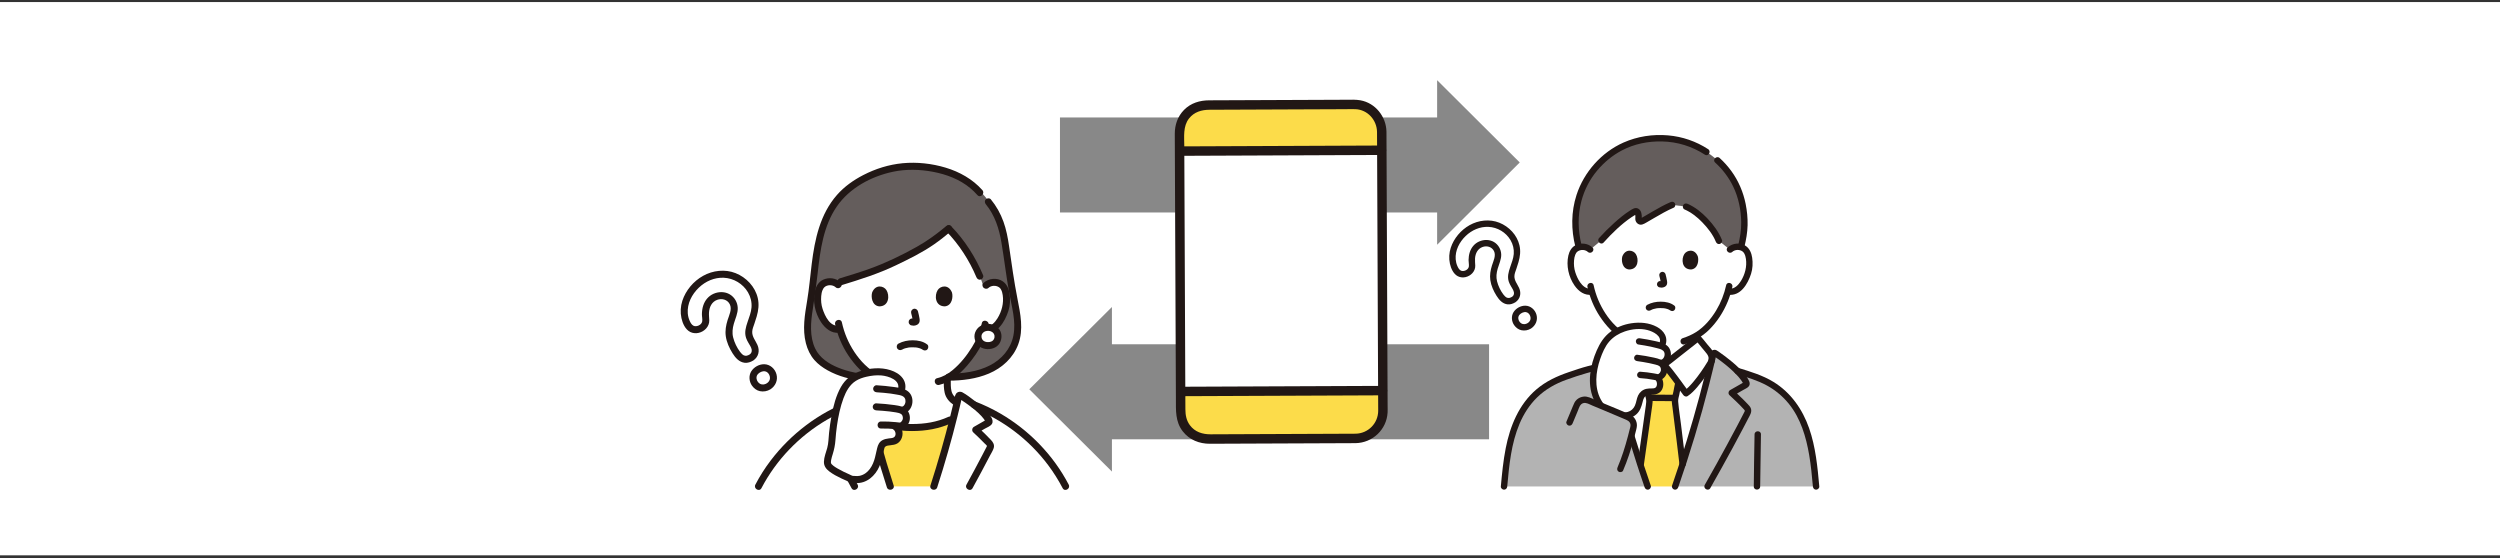 <svg width="506" height="113" viewBox="0 0 506 113" fill="none" xmlns="http://www.w3.org/2000/svg">
<rect x="0" y="0" width="506" height="113" fill="#333333" stroke="none"/>
<rect width="506" height="111.982" transform="translate(0 0.417)" fill="white"/>
<rect x="214.537" y="23.774" width="78.515" height="19.231" fill="#888888"/>
<path d="M307.596 32.883L290.875 49.538V16.229L307.596 32.883Z" fill="#888888"/>
<rect width="78.515" height="19.231" transform="matrix(-1 0 0 1 301.389 69.681)" fill="#888888"/>
<path d="M208.332 78.791L225.053 95.446V62.136L208.332 78.791Z" fill="#888888"/>
<path d="M248.895 79.186C249.939 79.182 250.997 79.177 252.069 79.173L255.625 79.158C257.052 79.152 258.489 79.146 259.925 79.14L262.94 79.127C264.7 79.12 266.447 79.112 268.158 79.105L269.723 79.099C273.382 79.083 276.842 79.069 279.883 79.055C279.842 69.085 279.716 39.298 279.678 30.411L269.518 30.453C269 30.456 268.479 30.458 267.953 30.46L262.736 30.483C261.734 30.487 260.727 30.491 259.72 30.495L255.42 30.513C254.226 30.518 253.038 30.523 251.864 30.528L248.69 30.542C245.562 30.555 242.583 30.567 239.896 30.579L239.836 30.579C239.468 30.581 239.105 30.582 238.747 30.584C238.784 39.475 238.909 69.259 238.951 79.229L240.041 79.224C240.061 79.224 240.081 79.224 240.101 79.224L248.895 79.186Z" fill="white"/>
<path d="M238.978 83.336C238.991 86.401 241.486 88.875 244.551 88.862L274.386 88.737C277.451 88.724 279.925 86.229 279.912 83.164L279.895 79.058C268.15 79.108 250.679 79.182 238.961 79.232L238.979 83.337L238.978 83.336Z" fill="#FCDC4A"/>
<path d="M279.674 26.663C279.661 23.599 277.166 21.125 274.101 21.137L244.266 21.263C241.201 21.276 238.727 23.771 238.74 26.835L238.756 30.588C250.474 30.538 267.944 30.464 279.689 30.414L279.674 26.663Z" fill="#FCDC4A"/>
<path d="M274.374 87.78L245.029 87.904C243.394 87.911 241.853 87.438 240.833 86.06C240.125 85.103 239.929 84.014 239.924 82.864L239.7 29.567C239.692 27.681 239.412 25.563 240.657 23.98C241.701 22.653 243.196 22.223 244.804 22.216L248.377 22.201C252.593 22.183 256.809 22.166 261.025 22.148L272.269 22.101C272.96 22.098 273.656 22.07 274.346 22.098C276.799 22.196 278.675 24.294 278.709 26.7C278.731 28.246 278.722 29.793 278.729 31.339L278.928 78.703C278.934 80.186 278.958 81.669 278.947 83.152C278.928 85.692 276.914 87.733 274.373 87.781C273.144 87.804 273.148 89.716 274.381 89.693C277.818 89.628 280.661 86.94 280.85 83.493C280.875 83.039 280.856 82.581 280.854 82.126L280.626 27.953C280.624 27.524 280.627 27.095 280.621 26.666C280.572 23.61 278.379 20.834 275.323 20.296C274.402 20.133 273.458 20.183 272.526 20.187L244.744 20.304C242.837 20.312 241.041 20.842 239.662 22.231C238.36 23.542 237.769 25.284 237.776 27.104L238.002 80.713C238.012 83.048 237.849 85.331 239.399 87.315C240.743 89.033 242.741 89.826 244.883 89.817L274.381 89.693C275.611 89.688 275.605 87.776 274.373 87.781L274.374 87.78Z" fill="#211715"/>
<path d="M239.08 80.188C243.725 80.169 248.369 80.149 253.014 80.129C260.187 80.098 267.361 80.067 274.534 80.037C276.308 80.029 278.081 80.022 279.854 80.014C281.084 80.009 281.078 78.097 279.846 78.102C275.182 78.122 270.519 78.142 265.855 78.162C258.687 78.193 251.518 78.224 244.35 78.254C242.591 78.262 240.831 78.269 239.072 78.276C237.842 78.282 237.848 80.194 239.08 80.188Z" fill="#211715"/>
<path d="M238.871 31.54C243.516 31.52 248.16 31.5 252.805 31.48C259.978 31.45 267.152 31.419 274.325 31.388C276.099 31.381 277.872 31.373 279.645 31.366C280.875 31.361 280.869 29.449 279.637 29.454C274.973 29.474 270.31 29.494 265.646 29.514C258.478 29.544 251.309 29.575 244.141 29.606C242.382 29.613 240.622 29.62 238.863 29.628C237.633 29.633 237.639 31.545 238.871 31.54Z" fill="#211715"/>
<g clip-path="url(#clip0_6943_48675)">
<path d="M176.471 76.15C171.927 76.15 166.36 74.29 164.572 70.968C163.01 68.068 163.378 64.649 163.945 61.374C165.374 53.522 164.588 44.666 170.876 38.647C173.213 36.41 178.478 33.362 184.394 33.362C188.002 33.362 190.542 34.018 192.981 35.007C192.981 35.007 193.637 35.273 194.293 35.539C194.954 35.925 195.614 36.312 195.614 36.312C196.755 36.98 197.162 37.552 198.336 38.677C201.274 41.493 202.923 45.729 203.501 49.692C204.078 53.648 204.613 57.614 205.424 61.531C206.16 65.082 206.539 68.586 204.199 71.689C201.403 75.395 196.384 76.34 191.884 76.34L176.471 76.15Z" fill="#645D5C"/>
<path d="M188.659 48.869C186.661 50.251 184.444 51.439 180.396 53.361C176.615 55.157 172.458 56.306 169.209 57.319C168.808 57.093 168.358 57.004 167.955 57.017C166.743 57.055 166.224 57.709 166 58.093C165.333 59.24 165.353 61.358 165.793 62.669C166.104 63.599 166.615 65.02 167.855 66.043C168.405 66.497 169.235 66.785 170.005 66.59C170.561 68.507 171.572 70.821 173.356 72.973C174.737 74.639 176.189 75.881 177.809 76.66C177.802 77.273 177.817 77.559 177.755 78.404C177.725 78.813 177.693 79.255 177.542 79.654C177.339 80.179 177.065 80.634 176.625 80.989C176.265 81.279 175.9 81.511 175.521 81.711C175.752 82.694 175.992 83.679 176.24 84.665C178.795 86.002 181.694 86.609 184.6 86.531C187.506 86.609 190.406 86.002 192.962 84.664C193.222 83.623 193.474 82.583 193.717 81.546C193.443 81.385 193.175 81.203 192.909 80.989C192.469 80.634 192.196 80.179 191.992 79.654C191.841 79.255 191.809 78.813 191.779 78.404C191.713 77.494 191.735 77.232 191.723 76.509C195.189 74.588 197.925 69.91 198.428 68.561C198.603 68.202 198.888 67.462 199.12 66.706C199.241 66.727 199.311 66.739 199.311 66.739C200.032 66.864 200.787 66.591 201.302 66.173C202.55 65.16 203.071 63.742 203.39 62.816C203.84 61.507 203.876 59.389 203.218 58.237C202.997 57.852 202.484 57.194 201.272 57.146C200.533 57.117 199.629 57.429 199.169 58.309C197.889 54.072 195.097 49.438 192.001 46.281C190.777 47.303 189.751 48.115 188.66 48.869L188.659 48.869Z" fill="white"/>
<path d="M191.497 45.779C189.625 47.34 187.709 48.749 185.555 49.958C182.475 51.685 179.251 53.239 175.925 54.428C173.97 55.127 171.982 55.726 169.997 56.333C169.124 56.6 169.496 57.973 170.375 57.704C174.086 56.569 177.767 55.404 181.276 53.726C183.948 52.449 186.631 51.139 189.07 49.446C190.26 48.62 191.39 47.711 192.502 46.784C192.797 46.538 192.756 46.033 192.502 45.779C192.21 45.487 191.793 45.532 191.497 45.779Z" fill="#211715"/>
<path d="M191.498 46.784C194.09 49.44 196.18 52.674 197.616 56.093C197.764 56.447 198.086 56.7 198.49 56.59C198.823 56.498 199.136 56.071 198.986 55.715C197.451 52.061 195.277 48.622 192.503 45.779C191.863 45.123 190.858 46.129 191.498 46.784H191.498Z" fill="#211715"/>
<path d="M198.72 65.42C198.493 66.504 198.09 67.538 197.689 68.506C197.775 68.299 197.7 68.479 197.677 68.529C197.646 68.594 197.617 68.66 197.585 68.725C197.513 68.876 197.437 69.025 197.358 69.172C197.169 69.528 196.967 69.877 196.756 70.22C195.664 71.996 194.334 73.665 192.713 74.986C191.825 75.71 190.812 76.285 189.699 76.537C188.807 76.739 189.184 78.109 190.077 77.908C192.357 77.392 194.256 75.724 195.745 73.999C196.974 72.575 198.128 70.969 198.905 69.247C198.953 69.139 199 69.03 199.045 68.921C199.064 68.873 199.149 68.681 199.067 68.865C199.193 68.581 199.314 68.294 199.425 68.003C199.697 67.286 199.934 66.549 200.091 65.798C200.277 64.905 198.907 64.524 198.72 65.42Z" fill="#211715"/>
<path d="M169.026 65.629C169.517 67.839 170.407 69.981 171.657 71.87C173.002 73.902 174.774 75.807 176.922 77.001C178.007 77.605 179.192 78.015 180.42 78.201C180.8 78.259 181.185 78.106 181.295 77.705C181.387 77.369 181.18 76.888 180.798 76.831C176.37 76.16 173.057 72.311 171.384 68.368C170.957 67.365 170.633 66.316 170.396 65.252C170.198 64.359 168.827 64.737 169.025 65.629L169.026 65.629Z" fill="#211715"/>
<path d="M170.147 57.14C169.183 56.258 167.768 56.068 166.587 56.62C165.71 57.031 165.198 57.881 164.969 58.793C164.433 60.928 164.961 63.362 166.163 65.188C166.973 66.418 168.265 67.548 169.842 67.336C170.222 67.285 170.552 67.046 170.552 66.625C170.552 66.281 170.225 65.863 169.842 65.914C167.982 66.164 166.972 63.974 166.491 62.517C166.216 61.685 166.142 60.803 166.214 59.931C166.248 59.516 166.326 59.083 166.489 58.698C166.538 58.581 166.604 58.475 166.667 58.366C166.691 58.324 166.764 58.229 166.692 58.32C166.74 58.259 166.793 58.201 166.849 58.146C167.394 57.607 168.513 57.57 169.142 58.146C169.815 58.762 170.824 57.76 170.147 57.14Z" fill="#211715"/>
<path d="M200.078 58.262C200.648 57.748 201.598 57.717 202.222 58.156C202.402 58.283 202.479 58.381 202.602 58.597C202.798 58.939 202.893 59.342 202.951 59.729C203.196 61.345 202.745 63.048 201.891 64.426C201.401 65.216 200.541 66.203 199.497 66.055C199.118 66.001 198.734 66.147 198.623 66.551C198.532 66.884 198.737 67.371 199.12 67.425C201.806 67.808 203.368 65.159 204.088 62.961C204.453 61.846 204.507 60.612 204.338 59.457C204.195 58.48 203.806 57.53 202.973 56.952C201.795 56.133 200.114 56.318 199.073 57.257C198.392 57.87 199.399 58.873 200.078 58.262H200.078Z" fill="#211715"/>
<path d="M184.422 63.383C184.55 63.872 184.673 64.368 184.746 64.868L184.721 64.678C184.729 64.747 184.733 64.814 184.726 64.883L184.752 64.695C184.747 64.727 184.74 64.756 184.729 64.787L184.801 64.617C184.791 64.638 184.781 64.657 184.768 64.676L184.879 64.532C184.864 64.551 184.85 64.565 184.831 64.58L184.975 64.469C184.937 64.493 184.898 64.512 184.857 64.531L185.027 64.459C184.962 64.486 184.898 64.506 184.829 64.517L185.018 64.492C184.955 64.499 184.894 64.499 184.832 64.491L185.021 64.517C184.95 64.507 184.882 64.49 184.811 64.481C184.613 64.454 184.445 64.447 184.264 64.552C184.116 64.638 183.976 64.808 183.937 64.977C183.896 65.159 183.905 65.363 184.009 65.525C184.101 65.668 184.256 65.827 184.434 65.851C184.589 65.872 184.739 65.912 184.897 65.919C185.137 65.929 185.36 65.856 185.574 65.759C185.838 65.638 186.044 65.404 186.113 65.12C186.173 64.88 186.147 64.667 186.106 64.427C186.025 63.949 185.915 63.475 185.792 63.005C185.698 62.646 185.28 62.392 184.918 62.509C184.548 62.629 184.32 62.998 184.422 63.383Z" fill="#211715"/>
<path d="M176.522 59.194C176.274 59.999 176.436 61.852 177.962 62.01C179.978 61.998 180.086 59.758 179.407 58.705C178.851 57.842 177.216 57.484 176.522 59.194L176.522 59.194Z" fill="#211715"/>
<path d="M192.676 59.194C192.924 59.999 192.763 61.852 191.237 62.009C189.22 61.997 189.113 59.757 189.792 58.704C190.348 57.842 191.982 57.483 192.676 59.194Z" fill="#211715"/>
<path d="M172.52 83.699C173.948 83.138 175.496 82.704 176.746 81.788C177.539 81.207 178.145 80.414 178.346 79.433C178.514 78.614 178.516 77.75 178.521 76.915C178.526 76.001 177.104 75.999 177.099 76.915C177.096 77.605 177.108 78.323 176.985 79.003C176.848 79.757 176.413 80.313 175.787 80.729C174.679 81.466 173.371 81.846 172.142 82.328C171.784 82.468 171.536 82.804 171.645 83.202C171.739 83.542 172.16 83.84 172.52 83.699Z" fill="#211715"/>
<path d="M191.014 76.915C191.018 77.779 191.008 78.694 191.212 79.538C191.456 80.55 192.109 81.324 192.949 81.902C194.212 82.77 195.739 83.189 197.154 83.743C197.512 83.883 197.934 83.589 198.028 83.247C198.139 82.844 197.891 82.513 197.532 82.373C196.317 81.897 195.023 81.531 193.91 80.834C193.263 80.428 192.767 79.924 192.582 79.16C192.41 78.442 192.439 77.651 192.435 76.915C192.431 76.001 191.009 75.999 191.014 76.915Z" fill="#211715"/>
<path d="M199.975 66.256C198.776 66.256 197.947 67.099 197.947 68.086C197.947 69.19 198.794 69.95 199.975 69.95C201.202 69.95 202.002 69.183 202.002 68.086C202.002 67.093 201.169 66.256 199.975 66.256Z" fill="white"/>
<path d="M199.972 65.545C198.813 65.559 197.762 66.198 197.361 67.309C196.985 68.354 197.427 69.539 198.308 70.169C199.184 70.796 200.47 70.808 201.409 70.32C202.395 69.808 202.841 68.685 202.663 67.619C202.448 66.337 201.201 65.56 199.972 65.545C199.6 65.54 199.244 65.875 199.261 66.256C199.279 66.644 199.573 66.962 199.972 66.966C200.033 66.967 200.093 66.971 200.154 66.973C200.289 66.977 200.17 66.971 200.142 66.967C200.236 66.981 200.329 67.001 200.421 67.026C200.474 67.042 200.526 67.06 200.578 67.078C200.701 67.118 200.581 67.079 200.559 67.068C200.654 67.115 200.746 67.162 200.835 67.221C200.846 67.229 200.968 67.334 200.887 67.257C200.804 67.178 200.924 67.294 200.932 67.3C200.976 67.342 201.082 67.425 201.103 67.484C201.058 67.355 201.062 67.423 201.095 67.48C201.115 67.515 201.139 67.549 201.16 67.585C201.179 67.619 201.193 67.663 201.216 67.694C201.239 67.743 201.232 67.724 201.194 67.638C201.206 67.669 201.218 67.699 201.228 67.731C201.24 67.769 201.31 67.948 201.288 67.972C201.287 67.973 201.275 67.787 201.282 67.933C201.285 67.984 201.289 68.034 201.289 68.086C201.289 68.121 201.288 68.157 201.286 68.192C201.283 68.251 201.312 68.385 201.291 68.211C201.301 68.29 201.254 68.404 201.231 68.479C201.225 68.499 201.208 68.588 201.192 68.595C201.23 68.579 201.258 68.467 201.197 68.58C201.158 68.649 201.119 68.717 201.078 68.785C201.006 68.903 201.095 68.792 201.089 68.773C201.091 68.779 201.036 68.833 201.027 68.844C200.995 68.878 200.961 68.911 200.926 68.943C200.908 68.959 200.89 68.975 200.871 68.99C200.831 69.024 200.847 69.011 200.921 68.953C200.906 68.996 200.758 69.058 200.713 69.082C200.674 69.103 200.622 69.138 200.578 69.148C200.595 69.144 200.73 69.095 200.605 69.133C200.52 69.158 200.437 69.186 200.35 69.205C200.297 69.218 200.242 69.227 200.188 69.236C200.313 69.215 200.225 69.23 200.15 69.234C200.052 69.241 199.953 69.242 199.855 69.237C199.817 69.236 199.779 69.231 199.741 69.23C199.553 69.222 199.888 69.263 199.708 69.226C199.619 69.207 199.532 69.189 199.446 69.162C199.412 69.152 199.379 69.139 199.346 69.129C199.272 69.101 199.281 69.105 199.372 69.143C199.341 69.129 199.31 69.115 199.28 69.099C199.205 69.061 199.137 69.015 199.066 68.971C198.997 68.928 199.022 68.978 199.092 68.994C199.06 68.986 199.006 68.919 198.982 68.897C198.959 68.874 198.937 68.851 198.915 68.827C198.906 68.818 198.797 68.701 198.877 68.788C198.954 68.872 198.856 68.756 198.847 68.742C198.821 68.701 198.796 68.66 198.773 68.617L198.751 68.573C198.718 68.503 198.721 68.514 198.762 68.608C198.748 68.592 198.735 68.538 198.727 68.514C198.7 68.434 198.684 68.351 198.664 68.268C198.623 68.1 198.666 68.425 198.662 68.249C198.661 68.213 198.657 68.177 198.656 68.14C198.655 68.088 198.655 68.036 198.658 67.984C198.66 67.959 198.662 67.934 198.665 67.909C198.67 67.854 198.668 67.875 198.656 67.974C198.631 67.944 198.723 67.719 198.732 67.687C198.774 67.553 198.716 67.717 198.717 67.72C198.71 67.683 198.79 67.577 198.809 67.545C198.826 67.517 198.846 67.49 198.863 67.462C198.932 67.346 198.765 67.557 198.889 67.43C198.954 67.363 199.019 67.299 199.088 67.236C198.958 67.357 199.073 67.247 199.108 67.224C199.151 67.195 199.196 67.167 199.242 67.141C199.278 67.121 199.326 67.106 199.359 67.08C199.407 67.058 199.391 67.064 199.313 67.098C199.347 67.084 199.381 67.072 199.416 67.06C199.523 67.024 199.633 67 199.744 66.977C199.784 66.968 199.869 66.975 199.729 66.978C199.81 66.977 199.891 66.967 199.972 66.966C200.344 66.962 200.7 66.642 200.683 66.255C200.666 65.874 200.37 65.54 199.972 65.545L199.972 65.545Z" fill="#211715"/>
<path d="M199.537 41.35C201.359 43.566 202.224 46.295 202.692 49.085C203.255 52.438 203.645 55.817 204.246 59.165C204.759 62.019 205.683 65.014 205.109 67.931C204.58 70.613 202.758 72.716 200.363 73.949C197.812 75.264 194.845 75.613 192.011 75.629C191.096 75.634 191.094 77.056 192.011 77.05C194.777 77.035 197.597 76.692 200.161 75.605C202.833 74.471 205.07 72.437 206.095 69.679C207.205 66.691 206.532 63.509 205.938 60.492C205.239 56.946 204.747 53.364 204.229 49.788C203.988 48.122 203.674 46.463 203.104 44.876C202.508 43.219 201.66 41.704 200.543 40.344C200.298 40.048 199.79 40.092 199.537 40.344C199.244 40.638 199.293 41.052 199.537 41.35H199.537Z" fill="#211715"/>
<path d="M176.467 75.742C174.135 75.735 171.783 75.286 169.624 74.402C167.742 73.632 165.906 72.442 165.008 70.572C163.822 68.103 164.087 65.189 164.509 62.57C164.901 60.133 165.225 57.7 165.5 55.247C166.019 50.609 166.653 45.76 169.355 41.816C171.942 38.04 176.337 35.694 180.757 34.76C183.405 34.2 186.193 34.272 188.846 34.775C191.538 35.285 194.218 36.288 196.349 38.053C196.878 38.491 197.37 38.972 197.827 39.486C198.436 40.172 199.438 39.163 198.832 38.481C196.861 36.26 194.21 34.779 191.386 33.93C188.618 33.098 185.581 32.762 182.701 33.036C179.913 33.302 177.207 34.151 174.722 35.435C172.738 36.459 170.885 37.77 169.406 39.453C165.982 43.35 164.909 48.427 164.29 53.432C163.985 55.904 163.777 58.389 163.368 60.847C162.894 63.691 162.38 66.621 163.112 69.471C163.432 70.722 163.99 71.91 164.844 72.883C165.589 73.732 166.534 74.414 167.517 74.96C169.704 76.173 172.193 76.826 174.671 77.073C175.268 77.132 175.867 77.162 176.467 77.164C177.382 77.167 177.383 75.746 176.467 75.743L176.467 75.742Z" fill="#211715"/>
<path d="M180.195 98.45C178.747 93.965 177.407 89.304 176.24 84.666C178.796 86.003 181.695 86.609 184.601 86.531C187.508 86.609 190.407 86.003 192.963 84.665C191.797 89.303 190.457 93.965 189.009 98.45H180.195Z" fill="#FCDC4A"/>
<path d="M153.5 98.449C157.395 90.959 164.162 84.958 172.058 81.923C172.982 81.203 173.95 80.551 174.735 80.039C174.907 79.932 175.126 80.021 175.171 80.217C175.218 80.43 175.268 80.646 175.319 80.859C176.678 86.735 178.346 92.736 180.191 98.449H153.5Z" fill="white"/>
<path d="M215.696 98.448C211.801 90.964 205.037 84.96 197.147 81.927C196.218 81.205 195.245 80.55 194.457 80.039C194.293 79.931 194.067 80.021 194.024 80.216C192.641 86.296 190.918 92.526 189.006 98.448L215.696 98.448L215.696 98.448Z" fill="white"/>
<path d="M176.525 85.599C179.091 86.78 181.787 87.242 184.597 87.242C187.408 87.242 190.104 86.781 192.67 85.599C193.019 85.439 193.105 84.935 192.925 84.626C192.716 84.268 192.302 84.21 191.952 84.371C189.621 85.445 187.144 85.82 184.597 85.82C182.05 85.82 179.573 85.445 177.242 84.371C176.893 84.211 176.476 84.272 176.269 84.626C176.09 84.933 176.174 85.438 176.524 85.599H176.525Z" fill="#211715"/>
<path d="M180.876 98.26C179.9 95.23 178.988 92.18 178.144 89.112C177.72 87.569 177.312 86.022 176.921 84.471C176.73 83.711 176.543 82.95 176.361 82.188C176.185 81.452 176.08 80.649 175.821 79.939C175.659 79.497 175.2 79.217 174.731 79.304C174.343 79.375 174.003 79.671 173.681 79.887C172.956 80.375 172.248 80.885 171.557 81.42L172.06 81.212C171.662 81.212 171.299 81.617 171.011 81.855C170.696 82.115 170.388 82.383 170.092 82.665C169.556 83.174 169.044 83.734 168.652 84.365C168.477 84.648 168.288 84.969 168.291 85.31C168.295 85.807 168.663 86.075 169.053 86.298C169.82 86.738 170.587 87.177 171.355 87.616L171.211 86.5C170.33 87.323 169.457 88.158 168.633 89.039C168.201 89.502 167.878 90.015 168.067 90.673C168.222 91.215 168.583 91.745 168.841 92.243C169.984 94.446 171.158 96.633 172.352 98.808C172.793 99.61 174.021 98.894 173.58 98.09C172.499 96.122 171.436 94.145 170.396 92.154C170.146 91.674 169.897 91.194 169.649 90.713C169.586 90.59 169.422 90.303 169.428 90.286C169.481 90.122 169.763 89.911 169.877 89.792C170.63 89.003 171.42 88.25 172.216 87.505C172.55 87.193 172.46 86.61 172.072 86.388C171.636 86.139 171.201 85.89 170.765 85.641C170.558 85.522 170.35 85.403 170.143 85.284C170.04 85.225 169.936 85.166 169.833 85.106C169.78 85.076 169.561 84.892 169.617 84.997L169.715 85.356C169.718 85.44 169.659 85.466 169.725 85.353C169.768 85.278 169.808 85.202 169.852 85.128C169.928 85.003 170.009 84.882 170.095 84.765C170.298 84.489 170.533 84.235 170.772 83.99C171.327 83.424 171.936 82.913 172.56 82.426L172.057 82.634C172.385 82.634 172.619 82.38 172.865 82.197C173.14 81.992 173.419 81.791 173.7 81.594C174.162 81.271 174.664 80.838 175.184 80.616L174.825 80.713L174.633 80.632L174.45 80.318C174.657 80.846 174.728 81.462 174.859 82.014C175.001 82.614 175.145 83.213 175.292 83.811C175.588 85.014 175.895 86.215 176.212 87.413C176.854 89.836 177.537 92.248 178.26 94.648C178.662 95.982 179.078 97.312 179.505 98.639C179.784 99.506 181.157 99.135 180.876 98.261V98.26Z" fill="#211715"/>
<path d="M196.846 98.807C198.038 96.632 199.213 94.446 200.355 92.243C200.615 91.741 200.968 91.216 201.13 90.672C201.324 90.023 200.991 89.493 200.565 89.039C199.74 88.158 198.867 87.324 197.987 86.499L197.843 87.616C198.341 87.331 198.839 87.046 199.336 86.761C199.789 86.502 200.475 86.261 200.759 85.808C201.281 84.975 200.255 83.885 199.735 83.307C199.005 82.494 198.147 81.8 197.279 81.141C196.497 80.546 195.681 79.897 194.816 79.425C194.364 79.179 193.781 79.275 193.487 79.719C193.193 80.162 193.151 80.848 193.031 81.36C192.782 82.422 192.524 83.482 192.258 84.54C191.71 86.717 191.128 88.885 190.513 91.045C189.824 93.462 189.094 95.867 188.323 98.26C188.042 99.133 189.414 99.506 189.694 98.638C191.218 93.905 192.587 89.121 193.785 84.295C193.951 83.627 194.113 82.959 194.272 82.289C194.348 81.968 194.424 81.646 194.499 81.324C194.553 81.092 194.627 80.553 194.714 80.436L194.459 80.691C194.08 80.595 193.992 80.603 194.194 80.715C194.26 80.757 194.325 80.8 194.39 80.843C194.527 80.933 194.663 81.023 194.799 81.114C195.053 81.285 195.305 81.458 195.555 81.633C196.112 82.025 196.66 82.429 197.185 82.862C197.698 83.285 198.196 83.731 198.647 84.22C198.82 84.408 198.99 84.601 199.138 84.809C199.222 84.927 199.301 85.047 199.374 85.172C199.409 85.231 199.442 85.291 199.474 85.352C199.531 85.47 199.534 85.471 199.481 85.355L199.578 84.996C199.637 84.95 199.629 84.951 199.554 84.999C199.492 85.034 199.43 85.07 199.367 85.105C199.284 85.153 199.201 85.2 199.118 85.248C198.89 85.378 198.661 85.509 198.433 85.64C197.997 85.889 197.562 86.139 197.126 86.388C196.738 86.609 196.649 87.191 196.982 87.504C197.761 88.234 198.534 88.97 199.273 89.741C199.402 89.875 199.713 90.104 199.77 90.285C199.753 90.232 199.754 90.29 199.738 90.339C199.697 90.461 199.606 90.597 199.546 90.712C199.299 91.194 199.05 91.674 198.8 92.153C197.761 94.144 196.697 96.121 195.618 98.09C195.178 98.892 196.405 99.61 196.846 98.807V98.807Z" fill="#211715"/>
<path d="M154.114 98.807C157.113 93.064 161.762 88.246 167.351 84.975C168.145 84.511 168.956 84.078 169.784 83.677C170.197 83.478 170.615 83.286 171.036 83.102C171.207 83.027 171.38 82.954 171.553 82.883C171.642 82.847 171.731 82.811 171.819 82.775C171.864 82.757 172.272 82.633 172.061 82.633C172.976 82.633 172.977 81.212 172.061 81.212C171.695 81.212 171.245 81.482 170.91 81.622C170.5 81.793 170.093 81.97 169.689 82.156C168.924 82.508 168.171 82.887 167.433 83.294C165.956 84.108 164.537 85.028 163.19 86.042C160.452 88.103 158.021 90.52 155.951 93.252C154.796 94.776 153.771 96.395 152.886 98.09C152.463 98.9 153.689 99.62 154.114 98.807Z" fill="#211715"/>
<path d="M196.954 82.611C202.952 84.928 208.307 89.004 212.155 94.154C213.254 95.624 214.232 97.181 215.082 98.807C215.506 99.619 216.733 98.901 216.309 98.09C213.185 92.11 208.295 87.079 202.466 83.693C200.824 82.739 199.104 81.924 197.332 81.24C196.974 81.102 196.553 81.392 196.458 81.736C196.348 82.138 196.595 82.472 196.954 82.611V82.611Z" fill="#211715"/>
<path d="M182.563 70.773C182.673 70.715 182.783 70.659 182.896 70.607C182.92 70.596 183.037 70.55 182.929 70.591C182.813 70.636 182.961 70.58 182.972 70.576C183.054 70.547 183.135 70.518 183.217 70.493C183.44 70.424 183.669 70.376 183.899 70.34C183.798 70.355 183.937 70.335 183.973 70.331C184.04 70.324 184.107 70.318 184.174 70.313C184.337 70.301 184.499 70.295 184.662 70.294C185.234 70.29 185.588 70.317 186.121 70.484C186.215 70.514 186.307 70.549 186.399 70.584C186.234 70.521 186.418 70.595 186.478 70.627C186.535 70.657 186.591 70.689 186.646 70.723C186.703 70.76 186.891 70.902 186.678 70.737C186.981 70.972 187.389 71.032 187.684 70.737C187.929 70.491 187.988 69.969 187.684 69.731C186.85 69.082 185.796 68.879 184.757 68.873C183.731 68.866 182.753 69.066 181.846 69.546C181.506 69.725 181.403 70.197 181.591 70.518C181.792 70.862 182.223 70.953 182.563 70.773L182.563 70.773Z" fill="#211715"/>
<path d="M152.095 72.355C151.6 72.664 151.137 72.785 150.719 72.714C150.472 72.673 150.246 72.586 150.048 72.457C149.341 71.997 148.607 70.889 147.982 69.337C147.178 67.34 147.623 65.97 148.138 64.384C148.259 64.013 148.384 63.629 148.494 63.229C148.73 62.407 148.604 61.588 148.139 60.925C147.703 60.304 147.003 59.903 146.268 59.852C145.617 59.775 144.925 59.937 144.33 60.309C143.734 60.681 143.281 61.24 143.086 61.841C142.706 62.833 142.746 63.861 142.836 64.734C142.858 64.956 142.853 65.39 142.564 65.803C142.407 66.028 142.178 66.24 141.919 66.402C141.635 66.579 141.324 66.692 141.022 66.727C140.212 66.821 139.587 66.443 139.113 65.571C138.614 64.652 138.398 63.532 138.505 62.416C138.715 60.228 140.212 57.964 142.319 56.647C143.516 55.899 145.444 55.127 147.834 55.697C149.518 56.099 151.065 57.243 151.973 58.759C152.801 60.142 153.041 61.722 152.649 63.209C152.402 64.147 152.17 64.832 151.965 65.436C151.844 65.792 151.74 66.1 151.65 66.409C151.431 67.158 151.528 68.035 151.903 68.7L152.062 68.979C152.32 69.43 152.542 69.82 152.736 70.278C152.843 70.532 152.912 70.965 152.825 71.361C152.738 71.757 152.472 72.12 152.095 72.355L152.095 72.355Z" fill="white"/>
<path d="M155.562 78.188C154.958 78.566 154.231 78.632 153.616 78.367C152.651 77.898 152.288 76.874 152.433 76.107C152.527 75.611 152.847 75.17 153.359 74.832L153.396 74.808C153.636 74.659 154.483 74.2 155.338 74.572C156.247 74.968 156.76 76.111 156.46 77.068C156.32 77.516 156.001 77.914 155.562 78.188Z" fill="white"/>
<path d="M151.737 71.742C151.343 71.976 150.94 72.127 150.509 71.904C150.266 71.778 149.991 71.488 149.78 71.207C149.148 70.368 148.646 69.319 148.39 68.302C148.155 67.364 148.266 66.445 148.528 65.526C148.823 64.488 149.364 63.413 149.319 62.314C149.274 61.201 148.681 60.167 147.723 59.589C146.734 58.993 145.474 58.999 144.434 59.456C143.395 59.913 142.683 60.778 142.333 61.846C142.15 62.403 142.075 63.002 142.067 63.586C142.059 64.057 142.201 64.585 142.127 65.049C142.007 65.805 140.917 66.234 140.339 65.919C139.974 65.72 139.751 65.296 139.587 64.93C139.376 64.458 139.246 63.931 139.207 63.415C139.058 61.446 140.038 59.575 141.43 58.237C142.783 56.936 144.591 56.132 146.485 56.216C148.497 56.306 150.375 57.432 151.393 59.173C151.937 60.104 152.189 61.158 152.105 62.234C152.028 63.224 151.627 64.22 151.311 65.155C150.947 66.233 150.632 67.282 151.009 68.411C151.126 68.762 151.302 69.079 151.484 69.398C151.717 69.809 152.068 70.289 152.143 70.766C152.206 71.164 152.073 71.516 151.737 71.741C150.981 72.247 151.692 73.479 152.455 72.969C153.55 72.236 153.824 70.976 153.297 69.796C152.908 68.926 152.226 68.165 152.248 67.168C152.26 66.607 152.505 66.057 152.682 65.533C152.848 65.043 153.008 64.552 153.153 64.056C153.513 62.817 153.666 61.601 153.373 60.329C152.843 58.023 151.056 56.149 148.887 55.285C146.746 54.434 144.283 54.722 142.295 55.835C140.36 56.919 138.799 58.758 138.109 60.871C137.74 62.002 137.671 63.22 137.924 64.383C138.151 65.428 138.691 66.679 139.699 67.188C140.774 67.73 142.123 67.368 142.916 66.494C143.328 66.039 143.574 65.457 143.554 64.837C143.536 64.288 143.463 63.755 143.505 63.204C143.587 62.111 144.079 61.08 145.162 60.687C146.122 60.338 147.243 60.638 147.712 61.592C148.212 62.607 147.571 63.798 147.266 64.781C146.936 65.845 146.742 66.925 146.897 68.038C147.069 69.263 147.625 70.485 148.282 71.526C148.848 72.424 149.605 73.294 150.72 73.425C151.339 73.497 151.93 73.282 152.455 72.969C153.24 72.5 152.526 71.271 151.737 71.741L151.737 71.742Z" fill="#211715"/>
<path d="M155.206 77.574C155.147 77.61 155.086 77.641 155.027 77.675C155.01 77.685 154.903 77.734 155.013 77.686C154.912 77.73 154.803 77.761 154.697 77.786C154.654 77.796 154.611 77.804 154.568 77.812C154.726 77.783 154.521 77.813 154.498 77.814C154.391 77.819 154.283 77.817 154.176 77.803C154.341 77.824 154.134 77.789 154.113 77.784C154.071 77.774 154.03 77.762 153.989 77.749C153.988 77.749 153.808 77.668 153.895 77.716C153.984 77.765 153.817 77.667 153.819 77.668C153.786 77.648 153.752 77.628 153.72 77.606C153.717 77.604 153.571 77.49 153.654 77.56C153.736 77.631 153.6 77.509 153.597 77.507C153.557 77.47 153.518 77.431 153.481 77.391C153.45 77.358 153.422 77.323 153.393 77.289C153.323 77.209 153.478 77.429 153.393 77.283C153.348 77.208 153.3 77.137 153.259 77.059C153.248 77.037 153.215 76.986 153.214 76.966C153.217 77.088 153.242 77.044 153.219 76.971C153.191 76.884 153.162 76.798 153.142 76.708C153.133 76.669 153.13 76.626 153.119 76.588C153.09 76.491 153.128 76.768 153.123 76.61C153.12 76.531 153.114 76.454 153.117 76.376C153.118 76.345 153.122 76.315 153.122 76.284C153.128 76.135 153.08 76.401 153.117 76.317C153.155 76.232 153.168 76.117 153.196 76.026C153.152 76.17 153.184 76.055 153.205 76.014C153.226 75.972 153.25 75.93 153.275 75.889C153.295 75.856 153.317 75.825 153.339 75.792C153.251 75.927 153.357 75.771 153.376 75.75C153.438 75.68 153.506 75.615 153.576 75.553C153.6 75.532 153.711 75.449 153.61 75.522C153.652 75.492 153.695 75.461 153.739 75.433C153.827 75.377 153.919 75.331 154.012 75.283C154.073 75.251 154.099 75.201 153.993 75.288C154.011 75.273 154.063 75.261 154.089 75.252C154.195 75.213 154.304 75.182 154.415 75.159C154.454 75.151 154.494 75.143 154.534 75.137C154.363 75.162 154.573 75.141 154.596 75.14C154.64 75.139 154.684 75.142 154.727 75.141C154.925 75.139 154.658 75.116 154.774 75.142C154.879 75.166 154.982 75.189 155.083 75.228C154.949 75.176 155.109 75.246 155.127 75.257C155.175 75.282 155.219 75.312 155.265 75.34C155.372 75.404 155.272 75.341 155.251 75.324C155.293 75.358 155.333 75.393 155.372 75.43C155.431 75.486 155.483 75.548 155.538 75.607C155.611 75.685 155.447 75.468 155.542 75.613C155.561 75.644 155.582 75.673 155.601 75.704C155.63 75.75 155.657 75.797 155.682 75.845C155.701 75.881 155.766 76.035 155.702 75.873C155.738 75.966 155.77 76.06 155.795 76.157C155.807 76.201 155.815 76.245 155.825 76.29C155.866 76.463 155.819 76.138 155.83 76.316C155.836 76.415 155.84 76.514 155.834 76.614C155.825 76.766 155.826 76.613 155.839 76.614C155.841 76.614 155.808 76.767 155.807 76.773C155.795 76.819 155.782 76.863 155.768 76.906C155.712 77.075 155.806 76.864 155.738 76.982C155.688 77.068 155.64 77.155 155.584 77.238C155.672 77.107 155.56 77.265 155.544 77.284C155.502 77.33 155.459 77.374 155.414 77.416C155.383 77.444 155.352 77.471 155.32 77.499C155.432 77.402 155.231 77.558 155.206 77.574C154.894 77.775 154.737 78.215 154.951 78.547C155.153 78.859 155.589 79.017 155.924 78.802C156.956 78.138 157.485 76.958 157.159 75.754C156.854 74.624 155.858 73.729 154.661 73.719C153.637 73.71 152.582 74.302 152.047 75.173C151.512 76.043 151.613 77.221 152.195 78.045C152.578 78.588 153.136 79.03 153.797 79.17C154.53 79.325 155.283 79.189 155.924 78.802C156.242 78.61 156.389 78.156 156.179 77.83C155.972 77.51 155.547 77.368 155.206 77.574Z" fill="#211715"/>
<path d="M169.238 83.138C169.575 81.675 170.007 80.32 170.55 79.193C171.817 76.563 173.703 75.713 176.511 75.33C177.864 75.145 179.273 75.268 180.536 75.788C181.96 76.374 183.088 77.635 182.303 79.297C183.52 79.564 184.031 80.346 183.983 81.332C183.957 81.865 183.591 82.841 182.678 83.027L182.523 83.059C183.308 83.442 183.437 84.136 183.449 84.602C183.471 85.428 182.733 86.309 182.05 86.232C181.556 86.177 181.153 86.132 180.779 86.099C181.027 86.237 181.168 86.315 181.168 86.315C181.637 86.578 181.925 87.135 181.958 87.546C181.994 87.979 181.894 88.436 181.646 88.785C181.256 89.335 180.592 89.366 180.022 89.431C179.276 89.515 178.601 89.712 178.351 90.41C178.254 90.681 177.881 92.449 177.738 92.97C177.45 94.018 176.989 95.045 176.221 95.833C175.453 96.621 174.345 97.146 173.218 97.06C173.218 97.06 172.756 97.024 172.411 96.998C170.638 96.262 168.236 95.131 167.659 94.242C167.014 93.248 168.244 91.283 168.347 89.623C168.479 87.472 168.764 85.198 169.238 83.138L169.238 83.138Z" fill="white"/>
<path d="M183.089 79.247C183.41 78.324 183.283 77.326 182.694 76.54C182.085 75.724 181.183 75.23 180.229 74.921C178.264 74.287 176.009 74.486 174.071 75.139C172.41 75.7 171.082 76.778 170.214 78.305C169.199 80.09 168.674 82.172 168.297 84.174C168.082 85.311 167.923 86.459 167.802 87.61C167.694 88.639 167.701 89.686 167.426 90.689C167.18 91.592 166.789 92.498 166.763 93.445C166.738 94.316 167.196 94.916 167.856 95.422C168.609 96 169.465 96.438 170.32 96.845C170.775 97.061 171.236 97.267 171.7 97.464C171.979 97.583 172.214 97.691 172.517 97.718C172.723 97.736 172.93 97.75 173.137 97.765C175.375 97.926 177.166 96.315 178 94.362C178.326 93.6 178.513 92.811 178.696 92.006C178.776 91.656 178.854 91.306 178.939 90.957C178.985 90.772 179.016 90.556 179.16 90.423C179.421 90.181 179.882 90.158 180.214 90.121C180.7 90.066 181.195 90.004 181.624 89.749C182.546 89.199 182.911 87.896 182.528 86.914C182.329 86.407 181.992 85.988 181.526 85.702C180.744 85.222 180.029 86.451 180.808 86.93C181.339 87.256 181.484 88.273 180.819 88.569C180.542 88.693 180.211 88.696 179.915 88.733C179.457 88.791 179.01 88.876 178.599 89.098C177.962 89.444 177.695 90.048 177.535 90.715C177.388 91.333 177.259 91.956 177.105 92.573C176.697 94.217 175.77 95.919 173.982 96.307C173.668 96.375 173.35 96.36 173.032 96.335C172.877 96.323 172.665 96.34 172.517 96.296C172.339 96.243 172.126 96.113 171.948 96.034C171.134 95.675 170.327 95.294 169.558 94.847C169.275 94.683 168.968 94.498 168.72 94.308C168.594 94.212 168.477 94.105 168.366 93.993C168.374 94.001 168.227 93.83 168.289 93.912C168.356 93.999 168.186 93.728 168.242 93.852C168.144 93.636 168.171 93.397 168.218 93.129C168.292 92.708 168.427 92.298 168.552 91.891C168.838 90.96 169.02 90.08 169.091 89.108C169.162 88.124 169.26 87.14 169.4 86.163C169.671 84.276 170.059 82.382 170.724 80.591C171.235 79.217 171.972 77.864 173.236 77.079C173.896 76.669 174.612 76.426 175.371 76.252C176.351 76.028 177.353 75.905 178.359 75.987C179.824 76.107 182.395 76.924 181.718 78.869C181.591 79.232 181.862 79.647 182.214 79.743C182.606 79.851 182.962 79.611 183.088 79.247H183.089Z" fill="#211715"/>
<path d="M177.432 79.399C178.384 79.463 179.338 79.533 180.284 79.662C180.678 79.715 181.071 79.781 181.461 79.854C181.826 79.921 182.247 79.979 182.57 80.123C182.718 80.189 182.859 80.284 182.925 80.346C182.98 80.396 183.034 80.45 183.079 80.508C183.014 80.425 183.133 80.603 183.133 80.603C183.257 80.822 183.275 81.028 183.268 81.332C183.265 81.497 183.312 81.189 183.266 81.368C183.25 81.431 183.239 81.495 183.222 81.557C183.166 81.754 183.174 81.737 183.066 81.918C182.932 82.141 182.773 82.274 182.485 82.341C181.595 82.551 181.972 83.923 182.863 83.712C184.782 83.26 185.306 80.501 183.844 79.265C183.039 78.585 181.916 78.476 180.911 78.326C179.757 78.154 178.595 78.056 177.432 77.977C177.048 77.951 176.721 78.322 176.721 78.688C176.721 79.094 177.047 79.372 177.432 79.398V79.399Z" fill="#211715"/>
<path d="M177.348 83.06C178.251 83.107 179.153 83.177 180.051 83.281C180.47 83.329 180.888 83.387 181.303 83.461C181.691 83.53 182.065 83.597 182.36 83.782C182.375 83.792 182.468 83.865 182.384 83.796C182.41 83.817 182.435 83.839 182.458 83.863C182.486 83.892 182.609 84.047 182.53 83.932C182.563 83.98 182.593 84.03 182.623 84.081C182.642 84.113 182.657 84.148 182.673 84.182C182.648 84.13 182.644 84.089 182.661 84.166C182.675 84.226 182.697 84.284 182.711 84.344C182.722 84.394 182.74 84.576 182.722 84.376C182.734 84.506 182.751 84.643 182.732 84.773C182.7 84.991 182.492 85.323 182.318 85.444C182.276 85.473 182.229 85.497 182.184 85.521C182.199 85.513 182.255 85.492 182.179 85.516C182.105 85.541 182.169 85.525 182.191 85.524C182.143 85.526 182.098 85.524 182.049 85.521C181.801 85.506 181.553 85.465 181.305 85.439C180.306 85.335 179.311 85.296 178.307 85.312C177.393 85.326 177.39 86.747 178.307 86.733C179.345 86.717 180.371 86.761 181.404 86.872C181.964 86.931 182.454 87.006 182.969 86.712C183.462 86.431 183.812 85.946 184.012 85.425C184.288 84.708 184.174 83.789 183.721 83.165C183.087 82.29 182.03 82.13 181.029 81.985C179.808 81.809 178.579 81.701 177.348 81.637C176.964 81.618 176.637 81.978 176.637 82.348C176.637 82.75 176.963 83.039 177.348 83.059L177.348 83.06Z" fill="#211715"/>
</g>
<g clip-path="url(#clip1_6943_48675)">
<path d="M350.15 50.532C350.607 50.093 351.223 49.928 351.75 49.946C352.896 49.987 353.384 50.607 353.594 50.971C354.22 52.057 354.194 54.06 353.773 55.299C353.475 56.176 352.987 57.519 351.811 58.481C351.277 58.918 350.467 59.19 349.726 58.977C349.202 60.807 348.245 63.021 346.553 65.08C345.437 66.438 344.365 67.363 343.145 68.05C343.145 69.369 343.145 70.244 343.145 70.244C343.145 70.632 343.145 71.054 343.288 71.432C343.481 71.928 343.739 72.358 344.155 72.693C345.036 73.403 345.941 73.742 347.056 74.161L348.579 74.762C348.579 74.762 346.799 80.885 336.002 80.885C325.206 80.885 323.724 74.762 323.724 74.762L325.252 74.161C326.366 73.742 327.271 73.403 328.152 72.693C328.568 72.358 328.827 71.928 329.019 71.432C329.162 71.054 329.162 70.632 329.162 70.244C329.162 70.244 329.162 69.542 329.161 68.38C327.796 67.632 326.554 66.523 325.368 65.079C323.683 63.028 322.726 60.822 322.2 58.996C321.479 59.172 320.704 58.903 320.187 58.481C319.011 57.518 318.523 56.176 318.225 55.298C317.804 54.059 317.778 52.057 318.404 50.97C318.614 50.606 319.102 49.986 320.248 49.946C320.775 49.927 321.391 50.092 321.848 50.531C321.848 50.531 320.752 39.253 335.732 39.253C350.712 39.253 350.15 50.531 350.15 50.531L350.15 50.532Z" fill="white"/>
<path d="M342.499 68.427V69.888C342.499 70.459 342.471 71.058 342.666 71.604C343.036 72.645 343.806 73.347 344.755 73.872C345.899 74.504 347.193 74.907 348.409 75.387C348.735 75.516 349.12 75.246 349.206 74.935C349.307 74.567 349.08 74.267 348.754 74.138C347.729 73.734 346.653 73.385 345.67 72.891C344.908 72.507 344.141 72.017 343.88 71.156C343.736 70.686 343.795 70.152 343.795 69.667V68.427C343.795 67.593 342.499 67.592 342.499 68.427V68.427Z" fill="#211715"/>
<path d="M328.514 68.755V70.077C328.514 70.519 328.534 70.949 328.351 71.361C328 72.153 327.258 72.594 326.506 72.956C325.557 73.413 324.533 73.752 323.552 74.138C323.227 74.266 323 74.572 323.1 74.934C323.185 75.244 323.569 75.516 323.897 75.387C325.068 74.926 326.302 74.531 327.416 73.946C328.338 73.462 329.126 72.821 329.544 71.846C329.952 70.892 329.81 69.771 329.81 68.755C329.81 67.921 328.514 67.92 328.514 68.755Z" fill="#211715"/>
<path d="M342.541 87.633C343.98 82.833 345.312 77.853 346.436 73.049C346.442 73.021 346.448 72.994 346.456 72.967C346.592 72.363 346.309 71.6 345.936 71.168C345.247 70.37 344.379 69.215 343.674 68.427C343.375 68.669 337.271 73.482 336.808 73.809H335.733C335.27 73.482 329.167 68.669 328.867 68.427C328.163 69.215 327.294 70.37 326.605 71.168C326.232 71.6 325.95 72.363 326.085 72.967C326.093 72.994 326.1 73.021 326.106 73.049C327.636 79.594 329.555 86.469 331.604 92.766C332.389 95.177 332.926 96.834 333.496 98.464H339.045C339.518 97.109 339.971 95.733 340.56 93.921C340.681 93.557 340.805 93.171 340.937 92.766C341.483 91.09 342.019 89.373 342.541 87.633Z" fill="white"/>
<path d="M304.418 98.463C304.961 92.398 305.66 85.934 309.516 81.221C310.845 79.596 312.513 78.249 314.381 77.291C315.815 76.555 317.354 76.052 318.885 75.551C321.312 74.757 323.793 73.954 326.373 74.19C327.856 80.389 329.671 86.834 331.601 92.766C332.386 95.176 332.923 96.834 333.493 98.464L304.418 98.463Z" fill="#B3B3B3"/>
<path d="M367.58 98.464C367.037 92.399 366.338 85.935 362.481 81.222C361.153 79.594 359.485 78.248 357.618 77.29C356.184 76.555 354.643 76.051 353.113 75.551C352.624 75.389 352.13 75.23 351.636 75.079C350.263 73.702 348.481 72.359 347.168 71.488C347.011 71.384 346.799 71.469 346.757 71.654C346.665 72.06 346.57 72.467 346.476 72.876C346.462 72.933 346.449 72.99 346.435 73.049C344.905 79.594 342.986 86.469 340.937 92.766C340.805 93.171 340.681 93.557 340.559 93.921C339.971 95.733 339.517 97.109 339.045 98.464H367.58Z" fill="#B3B3B3"/>
<path d="M327.197 45.555C326.03 46.602 324.921 47.727 324.108 48.632L321.847 50.531C321.39 50.092 320.774 49.927 320.247 49.946C319.984 49.955 319.756 49.995 319.557 50.055C319.021 48.092 318.793 46.148 318.864 44.461C319.15 37.709 322.716 33.538 325.865 31.196C328.577 29.179 331.966 27.975 335.957 27.975C340.127 27.975 343.364 29.259 346.135 31.256C349.395 33.609 352.768 37.767 353.051 44.461C353.132 46.38 352.907 47.945 352.377 50.037C352.193 49.987 351.985 49.954 351.748 49.946C351.222 49.927 350.606 50.092 350.149 50.531L347.905 48.753C347.18 46.929 345.543 44.914 343.837 43.446C342.841 42.589 342.152 42.211 341.247 41.817L338.435 41.471C336.539 42.27 333.865 43.949 332.364 44.782C332.006 44.981 331.584 44.665 331.632 44.231C331.663 43.945 331.664 43.643 331.567 43.245C331.467 42.833 331.151 42.658 330.904 42.787C329.808 43.362 328.468 44.413 327.197 45.555Z" fill="#645D5C"/>
<path d="M345.725 30.19C343.284 28.603 340.527 27.652 337.625 27.399C334.547 27.13 331.412 27.599 328.585 28.856C324.131 30.835 320.588 34.831 319.089 39.456C317.982 42.87 317.977 46.511 318.866 49.973C319.073 50.78 320.323 50.438 320.116 49.629C319.359 46.682 319.295 43.634 320.078 40.684C320.68 38.417 321.773 36.288 323.289 34.495C324.705 32.819 326.34 31.465 328.262 30.449C330.756 29.13 333.576 28.568 336.385 28.628C339.501 28.694 342.461 29.611 345.072 31.308C345.773 31.764 346.423 30.643 345.726 30.189L345.725 30.19Z" fill="#211715"/>
<path d="M353.063 49.973C353.417 48.529 353.68 47.06 353.714 45.57C353.746 44.133 353.603 42.681 353.32 41.272C352.84 38.892 351.866 36.597 350.434 34.633C349.732 33.67 348.941 32.781 348.059 31.981C347.443 31.422 346.524 32.336 347.143 32.897C348.656 34.271 349.897 35.9 350.789 37.741C351.878 39.989 352.39 42.505 352.421 44.995C352.441 46.571 352.188 48.102 351.814 49.629C351.615 50.439 352.864 50.784 353.063 49.973Z" fill="#211715"/>
<path d="M340.923 42.377C342.342 42.998 343.501 43.921 344.573 45.032C345.66 46.159 346.69 47.463 347.283 48.925C347.414 49.249 347.714 49.478 348.08 49.378C348.387 49.293 348.664 48.907 348.532 48.581C347.865 46.935 346.79 45.483 345.572 44.202C344.414 42.984 343.122 41.935 341.577 41.258C341.256 41.118 340.881 41.164 340.69 41.49C340.53 41.765 340.6 42.236 340.923 42.377H340.923Z" fill="#211715"/>
<path d="M324.569 49.09C326.257 47.215 328.125 45.379 330.22 43.962C330.448 43.808 330.681 43.659 330.919 43.521C330.978 43.487 331.159 43.398 331.142 43.386C331.291 43.494 330.889 43.354 330.933 43.34C330.882 43.285 330.885 43.3 330.944 43.386C330.944 43.416 330.949 43.447 330.959 43.476C331.036 43.761 330.979 44.035 330.984 44.323C330.991 44.71 331.195 45.093 331.522 45.304C332.135 45.699 332.698 45.345 333.243 45.031C333.766 44.73 334.286 44.423 334.808 44.12C336.096 43.372 337.393 42.615 338.765 42.032C339.087 41.895 339.158 41.42 338.998 41.145C338.803 40.812 338.435 40.775 338.111 40.913C336.899 41.429 335.746 42.083 334.606 42.74C334.033 43.069 333.464 43.405 332.892 43.737C332.674 43.864 332.456 43.989 332.236 44.114C332.196 44.136 332.142 44.16 332.104 44.188C331.993 44.269 332.136 44.192 332.24 44.227C332.247 44.229 332.246 44.239 332.256 44.239C332.275 44.338 332.283 44.351 332.281 44.277C332.281 44.233 332.285 44.189 332.291 44.145C332.331 43.478 332.238 42.6 331.589 42.237C330.972 41.892 330.381 42.317 329.866 42.647C328.751 43.358 327.723 44.216 326.74 45.099C325.66 46.069 324.625 47.095 323.654 48.175C323.097 48.793 324.011 49.712 324.57 49.091L324.569 49.09Z" fill="#211715"/>
<path d="M321.299 58.067C321.763 60.172 322.604 62.214 323.788 64.017C325.051 65.94 326.714 67.745 328.734 68.884C329.763 69.464 330.889 69.859 332.056 70.037C332.402 70.089 332.752 69.949 332.853 69.584C332.937 69.278 332.748 68.84 332.401 68.787C328.206 68.148 325.082 64.473 323.501 60.742C323.089 59.77 322.775 58.754 322.548 57.723C322.369 56.909 321.12 57.253 321.299 58.067Z" fill="#211715"/>
<path d="M349.378 57.723C348.979 59.536 348.299 61.274 347.336 62.862C346.317 64.543 344.974 66.137 343.303 67.202C342.454 67.743 341.535 68.137 340.58 68.448C339.79 68.705 340.128 69.957 340.924 69.697C342.802 69.086 344.493 68.15 345.907 66.759C347.552 65.138 348.814 63.166 349.695 61.038C350.093 60.078 350.404 59.083 350.627 58.067C350.806 57.255 349.558 56.908 349.378 57.723Z" fill="#211715"/>
<path d="M335.854 55.837C335.975 56.299 336.091 56.768 336.161 57.24L336.138 57.068C336.146 57.133 336.149 57.197 336.143 57.262L336.166 57.09C336.161 57.12 336.155 57.148 336.145 57.177L336.21 57.022C336.201 57.042 336.191 57.06 336.179 57.078L336.28 56.947C336.266 56.965 336.252 56.978 336.234 56.992L336.366 56.891C336.33 56.914 336.293 56.932 336.254 56.95L336.409 56.885C336.348 56.91 336.287 56.929 336.222 56.939L336.394 56.916C336.335 56.923 336.277 56.922 336.218 56.916L336.39 56.939C336.324 56.93 336.259 56.913 336.193 56.905C336.012 56.88 335.858 56.874 335.694 56.97C335.559 57.048 335.431 57.203 335.396 57.357C335.358 57.523 335.366 57.709 335.461 57.856C335.546 57.987 335.687 58.132 335.848 58.154C335.993 58.173 336.133 58.21 336.28 58.217C336.502 58.226 336.71 58.159 336.909 58.069C337.152 57.957 337.342 57.742 337.407 57.479C337.462 57.257 337.438 57.059 337.4 56.836C337.324 56.384 337.22 55.936 337.103 55.493C337.017 55.165 336.637 54.933 336.306 55.04C335.969 55.149 335.762 55.486 335.854 55.837Z" fill="#211715"/>
<path d="M328.365 51.882C328.13 52.644 328.283 54.395 329.726 54.544C331.633 54.533 331.734 52.415 331.092 51.419C330.567 50.604 329.021 50.265 328.365 51.882Z" fill="#211715"/>
<path d="M343.635 51.882C343.87 52.644 343.717 54.395 342.275 54.544C340.368 54.533 340.266 52.415 340.908 51.419C341.434 50.604 342.979 50.265 343.635 51.882Z" fill="#211715"/>
<path d="M322.303 50.074C321.375 49.231 319.994 49.064 318.878 49.638C318.073 50.051 317.623 50.882 317.431 51.736C316.973 53.769 317.491 56.074 318.679 57.778C319.518 58.982 320.71 59.862 322.237 59.648C322.584 59.6 322.774 59.157 322.689 58.852C322.587 58.478 322.24 58.35 321.893 58.399C321.035 58.52 320.282 57.805 319.828 57.166C319.386 56.545 319.085 55.848 318.847 55.127C318.587 54.34 318.52 53.5 318.589 52.677C318.62 52.3 318.692 51.912 318.833 51.56C318.881 51.441 318.94 51.327 319.009 51.219C319.036 51.176 319.065 51.132 319.096 51.091C319.02 51.19 319.165 51.022 319.192 50.995C319.385 50.798 319.731 50.647 320.074 50.606C320.547 50.549 321.03 50.666 321.387 50.99C322.003 51.549 322.922 50.636 322.303 50.074Z" fill="#211715"/>
<path d="M350.607 50.99C351.159 50.488 352.094 50.453 352.694 50.897C352.727 50.921 352.855 51.045 352.928 51.132C352.861 51.053 352.937 51.143 352.958 51.178C352.991 51.229 353.023 51.28 353.052 51.333C353.233 51.659 353.322 52.042 353.376 52.409C353.603 53.945 353.179 55.563 352.363 56.871C351.899 57.615 351.086 58.537 350.102 58.399C349.756 58.351 349.406 58.483 349.305 58.852C349.221 59.155 349.409 59.6 349.757 59.648C352.282 60.002 353.741 57.495 354.41 55.431C354.747 54.389 354.797 53.239 354.64 52.16C354.507 51.241 354.151 50.356 353.378 49.799C352.278 49.007 350.669 49.185 349.691 50.074C349.072 50.635 349.991 51.549 350.607 50.99H350.607Z" fill="#211715"/>
<path d="M339.046 98.464C339.519 97.109 339.972 95.733 340.562 93.918C339.893 88.185 339.009 81.369 339.009 81.168C339.009 80.807 339.091 80.45 339.173 80.097C339.214 79.937 339.251 79.777 339.284 79.617C339.461 78.82 339.493 78.413 339.698 77.569C339.698 77.569 339.702 77.553 339.709 77.525C338.724 76.198 337.535 74.626 336.809 73.81H335.734C335.016 74.617 333.844 76.166 332.866 77.484L332.949 77.752C333.223 78.322 333.298 78.888 333.453 79.389C333.646 80.006 333.839 80.64 333.85 81.286C333.856 81.623 332.925 88.088 332.062 94.17C332.614 95.86 333.045 97.171 333.497 98.464H339.046L339.046 98.464Z" fill="#FCDC4A"/>
<path d="M338.771 79.9C337.18 79.9 335.59 79.867 333.999 79.866C333.165 79.866 333.164 81.161 333.999 81.162C335.59 81.162 337.18 81.195 338.771 81.196C339.605 81.196 339.606 79.9 338.771 79.9Z" fill="#211715"/>
<path d="M339.071 77.397C338.922 78.018 338.826 78.648 338.694 79.272C338.563 79.892 338.332 80.547 338.36 81.187C338.378 81.625 338.461 82.067 338.515 82.501C338.791 84.739 339.074 86.976 339.348 89.214C339.54 90.788 339.73 92.364 339.914 93.939C339.955 94.287 340.183 94.587 340.562 94.587C340.881 94.587 341.25 94.289 341.21 93.939C340.897 91.263 340.568 88.588 340.236 85.914C340.043 84.37 339.79 82.821 339.663 81.27C339.626 80.808 339.782 80.355 339.881 79.909C340.041 79.189 340.149 78.459 340.32 77.742C340.514 76.931 339.265 76.585 339.071 77.397H339.071Z" fill="#211715"/>
<path d="M332.726 94.043C333.112 91.322 333.501 88.602 333.884 85.88C334.021 84.908 334.157 83.936 334.288 82.963C334.359 82.435 334.457 81.901 334.49 81.369C334.524 80.797 334.366 80.195 334.206 79.651C333.988 78.904 333.83 78.134 333.505 77.424C333.359 77.106 332.899 77.028 332.619 77.192C332.292 77.383 332.24 77.759 332.386 78.079C332.643 78.639 332.742 79.281 332.92 79.871C333.062 80.341 333.222 80.846 333.196 81.343C333.174 81.768 333.084 82.286 333.036 82.639C332.761 84.686 332.44 86.923 332.139 89.037C331.918 90.591 331.697 92.145 331.477 93.698C331.427 94.044 331.561 94.394 331.929 94.495C332.233 94.578 332.676 94.391 332.726 94.043L332.726 94.043Z" fill="#211715"/>
<path d="M343.217 68.885C343.623 69.342 344.006 69.819 344.389 70.296C344.748 70.743 345.136 71.173 345.482 71.629C345.74 71.969 345.91 72.439 345.814 72.865C345.841 72.747 345.798 72.897 345.767 72.95C345.712 73.046 345.656 73.14 345.598 73.234C344.771 74.599 343.855 75.928 342.837 77.157C342.511 77.551 342.173 77.935 341.81 78.296C341.658 78.448 341.501 78.596 341.338 78.736C341.148 78.898 341.139 78.907 340.92 79.05L341.806 79.283C340.316 77.295 338.915 75.214 337.267 73.352L337.136 74.369C338.007 73.746 338.836 73.055 339.678 72.394C340.853 71.473 342.025 70.55 343.197 69.626C343.509 69.379 343.823 69.134 344.133 68.884C344.405 68.665 344.362 68.197 344.133 67.968C343.864 67.699 343.49 67.748 343.217 67.968C341.295 69.519 339.34 71.031 337.393 72.55C337.27 72.646 337.147 72.742 337.023 72.837C336.973 72.877 336.922 72.916 336.871 72.956C336.783 73.023 336.899 72.933 336.909 72.926C336.881 72.948 336.852 72.97 336.824 72.992C336.71 73.079 336.598 73.167 336.482 73.25C336.13 73.502 336.056 73.934 336.351 74.267C337.926 76.048 339.264 78.037 340.687 79.937C340.889 80.206 341.254 80.378 341.574 80.169C342.327 79.678 342.956 79.011 343.537 78.331C344.214 77.539 344.839 76.701 345.434 75.847C345.88 75.207 346.313 74.555 346.717 73.888C346.832 73.699 346.961 73.506 347.036 73.296C347.256 72.675 347.106 71.968 346.838 71.389C346.552 70.769 346.014 70.26 345.589 69.733C345.111 69.139 344.639 68.539 344.133 67.968C343.578 67.344 342.665 68.263 343.217 68.885H343.217Z" fill="#211715"/>
<path d="M328.407 67.969C327.976 68.454 327.57 68.962 327.163 69.468C326.76 69.97 326.304 70.451 325.936 70.978C325.372 71.785 325.213 72.856 325.72 73.717C326.605 75.219 327.627 76.662 328.733 78.008C329.387 78.805 330.096 79.602 330.966 80.169C331.283 80.376 331.651 80.205 331.853 79.936C333.276 78.036 334.614 76.048 336.189 74.267C336.484 73.934 336.41 73.502 336.058 73.25C335.96 73.18 335.865 73.105 335.769 73.032C335.733 73.004 335.696 72.976 335.66 72.948C335.58 72.886 335.776 73.038 335.637 72.93C335.535 72.851 335.432 72.771 335.33 72.692C334.793 72.274 334.258 71.855 333.724 71.436C332.561 70.523 331.399 69.609 330.239 68.693C329.934 68.452 329.626 68.213 329.323 67.968C329.051 67.749 328.673 67.702 328.407 67.968C328.18 68.195 328.133 68.663 328.407 68.884C330.349 70.452 332.324 71.98 334.293 73.514C334.661 73.8 335.024 74.097 335.404 74.368L335.273 73.351C333.625 75.214 332.223 77.294 330.734 79.282L331.62 79.05C331.344 78.87 331.128 78.683 330.836 78.4C330.523 78.098 330.23 77.776 329.947 77.446C329.348 76.749 328.798 76.011 328.271 75.258C327.844 74.648 327.431 74.027 327.039 73.393C326.934 73.222 326.818 73.051 326.728 72.87C326.719 72.852 326.69 72.77 326.711 72.837C326.723 72.876 326.697 72.671 326.697 72.621C326.699 72.392 326.764 72.16 326.863 71.954C327.124 71.407 327.631 70.941 328.009 70.472C328.439 69.936 328.867 69.398 329.323 68.884C329.875 68.262 328.962 67.343 328.407 67.968L328.407 67.969Z" fill="#211715"/>
<path d="M356.26 98.465C356.302 94.948 356.345 91.431 356.417 87.915C356.435 87.081 355.139 87.081 355.122 87.915C355.049 91.431 355.006 94.948 354.965 98.465C354.955 99.299 356.251 99.299 356.26 98.465Z" fill="#211715"/>
<path d="M351.462 75.704C353.552 76.346 355.71 76.981 357.636 78.033C359.354 78.971 360.862 80.242 362.09 81.764C364.456 84.698 365.551 88.426 366.176 92.083C366.536 94.196 366.739 96.331 366.93 98.464C366.962 98.812 367.206 99.112 367.578 99.112C367.904 99.112 368.257 98.814 368.226 98.464C367.871 94.497 367.485 90.454 366.165 86.671C364.828 82.841 362.463 79.458 358.971 77.309C356.781 75.961 354.25 75.205 351.807 74.454C351.008 74.209 350.666 75.459 351.462 75.704H351.462Z" fill="#211715"/>
<path d="M334.12 98.292C331.859 91.811 329.868 85.225 328.14 78.582C327.632 76.629 327.155 74.668 326.689 72.704C326.497 71.893 325.248 72.237 325.44 73.049C327.118 80.123 329.08 87.114 331.333 94.027C331.835 95.567 332.337 97.107 332.871 98.636C332.986 98.966 333.314 99.186 333.667 99.089C333.988 99.001 334.236 98.624 334.12 98.292H334.12Z" fill="#211715"/>
<path d="M339.67 98.636C342.054 91.788 344.146 84.83 345.939 77.804C346.203 76.771 346.459 75.736 346.709 74.699C346.827 74.207 346.944 73.715 347.06 73.222C347.112 73.001 347.163 72.779 347.214 72.558C347.26 72.362 347.311 71.953 347.389 71.849L347.157 72.082C346.845 71.999 346.752 71.995 346.875 72.07C346.91 72.093 346.944 72.116 346.978 72.139C347.048 72.186 347.118 72.234 347.188 72.281C347.322 72.373 347.456 72.466 347.589 72.56C347.888 72.771 348.183 72.987 348.475 73.208C349.087 73.669 349.68 74.156 350.252 74.665C350.824 75.174 351.374 75.705 351.876 76.282C352.073 76.508 352.262 76.74 352.433 76.987C352.525 77.12 352.613 77.255 352.694 77.394C352.733 77.46 352.77 77.526 352.805 77.594C352.828 77.636 352.849 77.763 352.851 77.698L352.939 77.371C353.032 77.322 353.028 77.326 352.929 77.384C352.871 77.417 352.814 77.45 352.757 77.483C352.642 77.548 352.527 77.613 352.412 77.679C352.163 77.821 351.914 77.963 351.666 78.104C351.168 78.388 350.67 78.671 350.173 78.955C349.819 79.157 349.739 79.688 350.042 79.973C351.056 80.926 352.087 81.879 353.019 82.914C353.19 83.103 353.175 83.166 353.057 83.394C352.884 83.728 352.713 84.064 352.539 84.399C352.227 85.002 351.913 85.603 351.597 86.204C350.249 88.763 348.867 91.304 347.464 93.833C346.665 95.271 345.86 96.706 345.049 98.138C344.638 98.865 345.757 99.519 346.168 98.792C347.68 96.121 349.174 93.44 350.638 90.743C351.358 89.414 352.072 88.082 352.775 86.745C353.13 86.07 353.482 85.394 353.832 84.717C354.147 84.108 354.612 83.452 354.401 82.735C354.28 82.324 353.962 82.023 353.676 81.722C353.384 81.415 353.087 81.112 352.787 80.814C352.187 80.218 351.574 79.636 350.958 79.057L350.827 80.074C351.515 79.681 352.205 79.288 352.894 78.896C353.213 78.714 353.592 78.554 353.862 78.3C354.187 77.996 354.205 77.552 354.033 77.167C353.597 76.186 352.813 75.338 352.061 74.588C351.162 73.692 350.179 72.885 349.168 72.12C348.722 71.782 348.268 71.454 347.806 71.139C347.567 70.976 347.329 70.796 347.025 70.796C346.62 70.796 346.27 71.067 346.146 71.446C345.924 72.123 345.815 72.859 345.651 73.554C345.474 74.297 345.295 75.039 345.111 75.78C344.74 77.28 344.354 78.777 343.954 80.27C343.15 83.276 342.291 86.267 341.374 89.241C340.439 92.272 339.463 95.296 338.419 98.293C338.304 98.623 338.551 99.001 338.872 99.089C339.229 99.187 339.553 98.969 339.669 98.637L339.67 98.636Z" fill="#211715"/>
<path d="M334.062 62.809C334.166 62.754 334.271 62.702 334.377 62.652C334.398 62.642 334.508 62.599 334.411 62.637C334.308 62.678 334.446 62.624 334.455 62.621C334.532 62.594 334.609 62.566 334.687 62.542C334.898 62.478 335.113 62.431 335.331 62.397C335.244 62.411 335.379 62.391 335.407 62.388C335.471 62.382 335.534 62.376 335.598 62.371C335.751 62.36 335.905 62.354 336.059 62.353C336.589 62.35 336.95 62.379 337.445 62.534C337.534 62.562 337.621 62.595 337.708 62.628C337.559 62.571 337.737 62.645 337.789 62.672C337.843 62.7 337.895 62.73 337.947 62.763C337.999 62.795 338.175 62.928 337.983 62.779C338.259 62.994 338.63 63.048 338.899 62.779C339.123 62.555 339.176 62.079 338.899 61.863C338.117 61.254 337.124 61.064 336.149 61.058C335.183 61.052 334.263 61.24 333.409 61.691C333.099 61.854 333.005 62.284 333.176 62.577C333.36 62.89 333.752 62.973 334.063 62.809L334.062 62.809Z" fill="#211715"/>
<path d="M306.376 60.627C305.925 60.908 305.503 61.018 305.122 60.954C304.897 60.916 304.691 60.837 304.51 60.719C303.866 60.301 303.197 59.291 302.628 57.876C301.895 56.056 302.301 54.808 302.77 53.362C302.88 53.024 302.994 52.674 303.094 52.31C303.309 51.56 303.194 50.814 302.771 50.21C302.374 49.644 301.736 49.278 301.065 49.232C300.472 49.162 299.842 49.309 299.299 49.649C298.757 49.988 298.343 50.497 298.166 51.044C297.819 51.949 297.856 52.886 297.938 53.682C297.958 53.884 297.954 54.279 297.69 54.656C297.547 54.86 297.338 55.054 297.102 55.201C296.843 55.363 296.56 55.465 296.285 55.498C295.546 55.583 294.977 55.239 294.545 54.444C294.09 53.607 293.894 52.586 293.991 51.569C294.182 49.575 295.547 47.511 297.467 46.311C298.558 45.629 300.315 44.926 302.493 45.445C304.028 45.811 305.438 46.855 306.265 48.236C307.02 49.496 307.238 50.936 306.881 52.291C306.656 53.146 306.444 53.77 306.258 54.321C306.148 54.646 306.053 54.926 305.971 55.207C305.771 55.89 305.86 56.69 306.201 57.295L306.346 57.55C306.581 57.961 306.784 58.317 306.96 58.734C307.058 58.965 307.121 59.36 307.042 59.721C306.962 60.082 306.72 60.412 306.376 60.627L306.376 60.627Z" fill="white"/>
<path d="M309.536 65.943C308.986 66.287 308.323 66.347 307.762 66.106C306.883 65.678 306.552 64.745 306.684 64.046C306.77 63.594 307.062 63.192 307.528 62.884L307.562 62.862C307.78 62.726 308.553 62.307 309.332 62.647C310.16 63.008 310.628 64.049 310.355 64.922C310.226 65.331 309.936 65.693 309.536 65.943Z" fill="white"/>
<path d="M306.05 60.067C305.691 60.281 305.324 60.419 304.931 60.216C304.71 60.101 304.459 59.836 304.266 59.581C303.69 58.816 303.233 57.859 303 56.932C302.785 56.078 302.887 55.24 303.125 54.403C303.395 53.457 303.887 52.477 303.846 51.475C303.805 50.461 303.265 49.519 302.392 48.993C301.49 48.449 300.342 48.455 299.395 48.871C298.447 49.287 297.799 50.076 297.48 51.049C297.313 51.556 297.245 52.102 297.237 52.635C297.23 53.065 297.359 53.545 297.292 53.968C297.183 54.657 296.189 55.048 295.663 54.761C295.33 54.58 295.126 54.193 294.977 53.86C294.784 53.429 294.666 52.949 294.631 52.479C294.495 50.684 295.388 48.98 296.657 47.76C297.89 46.575 299.537 45.842 301.263 45.919C303.097 46 304.809 47.027 305.736 48.613C306.232 49.462 306.462 50.422 306.385 51.403C306.315 52.305 305.95 53.212 305.662 54.065C305.33 55.047 305.043 56.003 305.386 57.032C305.493 57.352 305.653 57.641 305.819 57.932C306.032 58.306 306.351 58.743 306.42 59.178C306.477 59.541 306.356 59.862 306.05 60.067C305.361 60.528 306.009 61.651 306.704 61.186C307.702 60.518 307.952 59.369 307.471 58.294C307.117 57.502 306.495 56.808 306.516 55.899C306.527 55.388 306.75 54.887 306.911 54.409C307.062 53.963 307.209 53.515 307.34 53.063C307.668 51.934 307.808 50.826 307.541 49.667C307.058 47.565 305.43 45.857 303.453 45.07C301.501 44.294 299.257 44.556 297.445 45.571C295.682 46.559 294.259 48.235 293.63 50.161C293.293 51.192 293.231 52.301 293.461 53.362C293.668 54.314 294.16 55.454 295.079 55.918C296.058 56.411 297.289 56.081 298.011 55.285C298.386 54.87 298.611 54.34 298.592 53.775C298.576 53.275 298.51 52.789 298.547 52.286C298.622 51.29 299.071 50.351 300.058 49.993C300.933 49.675 301.955 49.948 302.382 50.818C302.837 51.742 302.254 52.828 301.976 53.724C301.675 54.694 301.498 55.678 301.639 56.692C301.795 57.809 302.302 58.922 302.901 59.871C303.417 60.689 304.107 61.482 305.123 61.601C305.687 61.667 306.226 61.471 306.704 61.186C307.42 60.759 306.769 59.639 306.05 60.067L306.05 60.067Z" fill="#211715"/>
<path d="M309.209 65.383C309.156 65.415 309.1 65.444 309.047 65.475C309.03 65.484 308.934 65.529 309.033 65.485C308.942 65.525 308.842 65.554 308.745 65.576C308.706 65.585 308.667 65.593 308.628 65.6C308.772 65.573 308.585 65.601 308.565 65.602C308.467 65.606 308.368 65.604 308.271 65.592C308.421 65.61 308.232 65.579 308.213 65.574C308.175 65.565 308.137 65.554 308.1 65.542C308.099 65.542 307.935 65.468 308.015 65.512C308.096 65.557 307.943 65.467 307.945 65.469C307.915 65.451 307.885 65.432 307.855 65.412C307.853 65.41 307.72 65.306 307.795 65.37C307.87 65.434 307.745 65.324 307.743 65.322C307.707 65.288 307.671 65.253 307.637 65.216C307.609 65.186 307.584 65.154 307.557 65.123C307.493 65.05 307.635 65.251 307.557 65.118C307.516 65.049 307.472 64.984 307.435 64.913C307.425 64.894 307.395 64.847 307.394 64.829C307.397 64.94 307.42 64.9 307.398 64.833C307.373 64.754 307.346 64.675 307.328 64.594C307.32 64.558 307.317 64.519 307.307 64.484C307.281 64.395 307.316 64.648 307.311 64.504C307.309 64.433 307.303 64.363 307.306 64.291C307.307 64.263 307.31 64.235 307.311 64.207C307.315 64.072 307.272 64.314 307.306 64.238C307.34 64.16 307.352 64.055 307.378 63.972C307.337 64.103 307.366 63.999 307.386 63.962C307.405 63.923 307.427 63.885 307.449 63.848C307.468 63.817 307.488 63.789 307.508 63.759C307.428 63.882 307.525 63.739 307.542 63.72C307.599 63.657 307.66 63.597 307.724 63.541C307.746 63.522 307.847 63.447 307.755 63.513C307.793 63.485 307.833 63.458 307.873 63.432C307.953 63.381 308.037 63.338 308.122 63.295C308.177 63.266 308.2 63.22 308.104 63.3C308.121 63.286 308.168 63.275 308.191 63.267C308.288 63.232 308.387 63.203 308.488 63.182C308.524 63.174 308.56 63.167 308.597 63.162C308.441 63.184 308.632 63.165 308.654 63.165C308.694 63.164 308.733 63.166 308.773 63.166C308.953 63.164 308.71 63.143 308.815 63.167C308.911 63.188 309.006 63.209 309.097 63.245C308.975 63.197 309.121 63.261 309.138 63.271C309.181 63.294 309.221 63.322 309.263 63.347C309.361 63.406 309.269 63.348 309.25 63.333C309.288 63.364 309.325 63.395 309.361 63.429C309.415 63.48 309.461 63.536 309.512 63.59C309.579 63.661 309.429 63.464 309.515 63.596C309.533 63.624 309.552 63.651 309.569 63.679C309.596 63.721 309.62 63.764 309.643 63.807C309.66 63.84 309.719 63.98 309.661 63.833C309.695 63.917 309.724 64.003 309.746 64.091C309.757 64.131 309.764 64.172 309.774 64.212C309.811 64.37 309.768 64.075 309.778 64.236C309.784 64.327 309.787 64.417 309.782 64.507C309.774 64.647 309.774 64.507 309.786 64.507C309.788 64.507 309.758 64.647 309.757 64.653C309.746 64.694 309.735 64.734 309.721 64.775C309.67 64.928 309.756 64.736 309.694 64.843C309.649 64.922 309.605 65.001 309.554 65.076C309.634 64.957 309.532 65.101 309.517 65.118C309.479 65.16 309.44 65.2 309.399 65.239C309.371 65.265 309.342 65.289 309.314 65.314C309.415 65.226 309.233 65.368 309.21 65.383C308.925 65.566 308.782 65.967 308.977 66.269C309.161 66.554 309.559 66.698 309.864 66.502C310.804 65.897 311.286 64.822 310.99 63.724C310.712 62.694 309.803 61.879 308.713 61.87C307.78 61.862 306.818 62.401 306.33 63.194C305.843 63.988 305.935 65.061 306.465 65.812C306.814 66.307 307.323 66.71 307.926 66.837C308.594 66.979 309.28 66.855 309.863 66.502C310.153 66.327 310.287 65.913 310.096 65.616C309.908 65.325 309.52 65.195 309.209 65.383Z" fill="#211715"/>
<path d="M325.302 73.502C322.633 73.551 320.066 74.46 317.564 75.306C315.15 76.122 312.89 77.166 310.942 78.835C307.417 81.855 305.636 86.254 304.759 90.711C304.256 93.269 304.002 95.869 303.77 98.463C303.738 98.812 304.09 99.111 304.417 99.111C304.794 99.111 305.034 98.813 305.065 98.463C305.449 94.183 305.867 89.768 307.555 85.769C308.393 83.786 309.569 81.944 311.111 80.435C312.79 78.793 314.81 77.667 317.007 76.87C318.36 76.379 319.737 75.929 321.119 75.527C322.485 75.13 323.874 74.824 325.301 74.797C326.134 74.782 326.137 73.487 325.301 73.502H325.302Z" fill="#211715"/>
<path d="M323.304 72.341C323.652 71.368 324.087 70.444 324.573 69.614C325.932 67.297 328.693 66.1 331.295 65.959C332.55 65.891 333.831 66.108 334.95 66.68C336.221 67.329 337.166 68.582 336.288 70.061C337.287 70.416 337.659 71.146 337.547 72.009C337.483 72.497 337.074 73.363 336.224 73.466L336.079 73.484C336.77 73.894 336.837 74.539 336.813 74.967C336.772 75.713 336.054 76.453 335.44 76.362C335.544 76.479 335.619 76.566 335.619 76.566C335.875 76.859 335.995 77.341 336.004 77.723C336.014 78.124 335.886 78.536 335.615 78.833C335.19 79.301 334.52 79.265 333.942 79.269C333.318 79.273 332.734 79.458 332.345 79.978C331.864 80.621 331.839 81.431 331.574 82.161C331.331 82.832 330.835 83.446 330.199 83.779C329.575 84.105 328.844 84.155 328.14 84.132C327.34 84.107 326.526 83.991 325.807 83.638C324.76 83.125 323.98 82.18 323.435 81.17C322.013 78.533 322.278 75.218 323.304 72.343L323.304 72.341Z" fill="white"/>
<path d="M336.979 70.143C337.328 69.353 337.382 68.546 336.997 67.755C336.661 67.067 336.03 66.525 335.366 66.166C333.771 65.304 331.921 65.163 330.156 65.435C328.65 65.667 327.155 66.243 325.937 67.168C324.642 68.152 323.82 69.466 323.173 70.94C321.858 73.935 321.203 77.559 322.495 80.678C323.143 82.245 324.243 83.707 325.854 84.36C326.712 84.709 327.693 84.808 328.613 84.781C329.556 84.754 330.444 84.514 331.166 83.887C331.934 83.221 332.224 82.32 332.463 81.369C332.564 80.967 332.676 80.5 333.003 80.213C333.265 79.984 333.604 79.923 333.943 79.916C334.895 79.897 335.845 79.82 336.366 78.893C336.857 78.017 336.69 76.874 336.078 76.107C335.86 75.834 335.39 75.879 335.162 76.107C334.892 76.378 334.943 76.749 335.162 77.023C335.458 77.394 335.459 78.214 335.031 78.483C334.824 78.613 334.554 78.613 334.317 78.618C333.94 78.627 333.568 78.621 333.197 78.707C332.474 78.874 331.878 79.368 331.557 80.034C331.236 80.7 331.202 81.453 330.896 82.117C330.621 82.716 330.124 83.185 329.486 83.366C328.78 83.566 327.952 83.527 327.234 83.404C325.734 83.148 324.698 82.148 323.995 80.842C322.65 78.343 322.979 75.272 323.871 72.682C324.296 71.449 324.855 70.107 325.723 69.116C326.56 68.16 327.672 67.483 328.871 67.079C330.333 66.586 331.956 66.416 333.462 66.807C334.574 67.096 336.513 68.01 335.86 69.49C335.719 69.809 335.766 70.185 336.092 70.376C336.368 70.537 336.836 70.465 336.979 70.143Z" fill="#211715"/>
<path d="M331.569 69.72C332.434 69.85 333.298 69.988 334.153 70.172C334.536 70.254 334.917 70.346 335.295 70.448C335.645 70.541 336.027 70.615 336.345 70.792C336.598 70.931 336.718 71.043 336.838 71.287C336.793 71.196 336.878 71.408 336.885 71.436C336.891 71.458 336.922 71.638 336.908 71.523C336.917 71.591 336.918 71.659 336.918 71.727C336.918 71.757 336.89 72.029 336.915 71.883C336.896 71.991 336.867 72.096 336.829 72.199C336.803 72.269 336.8 72.274 336.823 72.215C336.805 72.254 336.785 72.292 336.765 72.33C336.733 72.388 336.698 72.446 336.66 72.5C336.706 72.434 336.582 72.587 336.565 72.605C336.495 72.683 336.522 72.658 336.453 72.704C336.32 72.793 336.241 72.812 336.051 72.841C335.705 72.893 335.514 73.33 335.599 73.638C335.7 74.008 336.048 74.143 336.395 74.09C338.199 73.819 338.773 71.275 337.544 70.076C336.859 69.41 335.818 69.228 334.921 69.018C333.928 68.785 332.922 68.622 331.914 68.471C331.569 68.419 331.218 68.558 331.117 68.923C331.034 69.229 331.222 69.668 331.57 69.72L331.569 69.72Z" fill="#211715"/>
<path d="M331.388 73.093C331.689 73.133 332.146 73.203 332.505 73.262C332.939 73.334 333.373 73.412 333.804 73.5C334.215 73.583 334.625 73.675 335.031 73.783C335.197 73.828 335.385 73.871 335.538 73.932C335.599 73.957 335.674 73.996 335.738 74.033C335.778 74.057 335.818 74.081 335.856 74.108C335.803 74.07 335.856 74.108 335.878 74.127C335.908 74.154 336.021 74.272 335.99 74.235C335.958 74.197 336.045 74.32 336.064 74.352C336.082 74.382 336.097 74.415 336.112 74.446C336.109 74.44 336.073 74.34 336.095 74.409C336.116 74.471 336.136 74.533 336.15 74.598C336.167 74.679 336.164 74.759 336.159 74.632C336.161 74.683 336.167 74.734 336.168 74.785C336.171 74.938 336.173 74.962 336.136 75.096C336.109 75.191 336.031 75.344 335.972 75.421C335.92 75.49 335.853 75.556 335.786 75.611C335.771 75.623 335.67 75.687 335.665 75.69C335.692 75.677 335.503 75.785 335.596 75.72C335.592 75.723 335.451 75.725 335.58 75.732C335.532 75.73 335.479 75.713 335.432 75.704C335.211 75.66 334.989 75.617 334.768 75.576C333.849 75.407 332.925 75.299 331.992 75.237C331.643 75.214 331.344 75.551 331.344 75.885C331.344 76.255 331.641 76.51 331.992 76.533C332.95 76.596 333.741 76.695 334.675 76.873C335.193 76.972 335.66 77.095 336.164 76.876C336.616 76.68 337.006 76.293 337.221 75.848C337.55 75.17 337.558 74.307 337.155 73.652C336.639 72.812 335.656 72.588 334.759 72.382C333.647 72.127 332.518 71.949 331.388 71.798C331.041 71.751 330.74 72.129 330.74 72.445C330.74 72.834 331.04 73.046 331.388 73.093L331.388 73.093Z" fill="#211715"/>
<path d="M317.672 85.509C318.259 84.105 318.671 83.125 319.135 81.994C319.503 81.096 320.528 80.665 321.426 81.032C323.662 81.946 327.536 83.573 329.602 84.465C330.387 84.804 330.813 85.656 330.614 86.487C330.025 88.952 329.189 92.043 327.952 94.919L317.672 85.509Z" fill="#B3B3B3"/>
<path d="M318.298 85.682C318.652 84.834 319.007 83.987 319.359 83.139C319.602 82.554 319.772 81.785 320.46 81.592C321.062 81.422 321.724 81.849 322.267 82.073C322.995 82.374 323.721 82.676 324.446 82.979C325.871 83.575 327.293 84.174 328.712 84.782C329.269 85.021 329.908 85.224 330.009 85.915C330.058 86.253 329.922 86.603 329.842 86.927C329.728 87.393 329.609 87.859 329.485 88.323C328.919 90.451 328.261 92.566 327.394 94.593C327.256 94.914 327.298 95.287 327.626 95.479C327.899 95.638 328.374 95.57 328.512 95.246C329.379 93.22 330.068 91.128 330.645 89.002C330.777 88.514 330.904 88.024 331.027 87.533C331.139 87.082 331.289 86.618 331.309 86.152C331.349 85.214 330.781 84.297 329.93 83.906C328.399 83.204 326.824 82.582 325.27 81.931C324.455 81.59 323.64 81.249 322.823 80.912C322.103 80.614 321.348 80.183 320.545 80.267C320.02 80.323 319.542 80.531 319.146 80.88C318.736 81.242 318.552 81.724 318.349 82.216C317.92 83.258 317.483 84.298 317.048 85.338C316.913 85.661 317.194 86.05 317.501 86.135C317.874 86.237 318.162 86.006 318.298 85.682L318.298 85.682Z" fill="#211715"/>
</g>
<defs>
<clipPath id="clip0_6943_48675">
<rect width="78.624" height="66.525" fill="white" transform="translate(137.773 32.639)"/>
</clipPath>
<clipPath id="clip1_6943_48675">
<rect width="74.903" height="71.786" fill="white" transform="translate(293.324 27.326)"/>
</clipPath>
</defs>
</svg>
